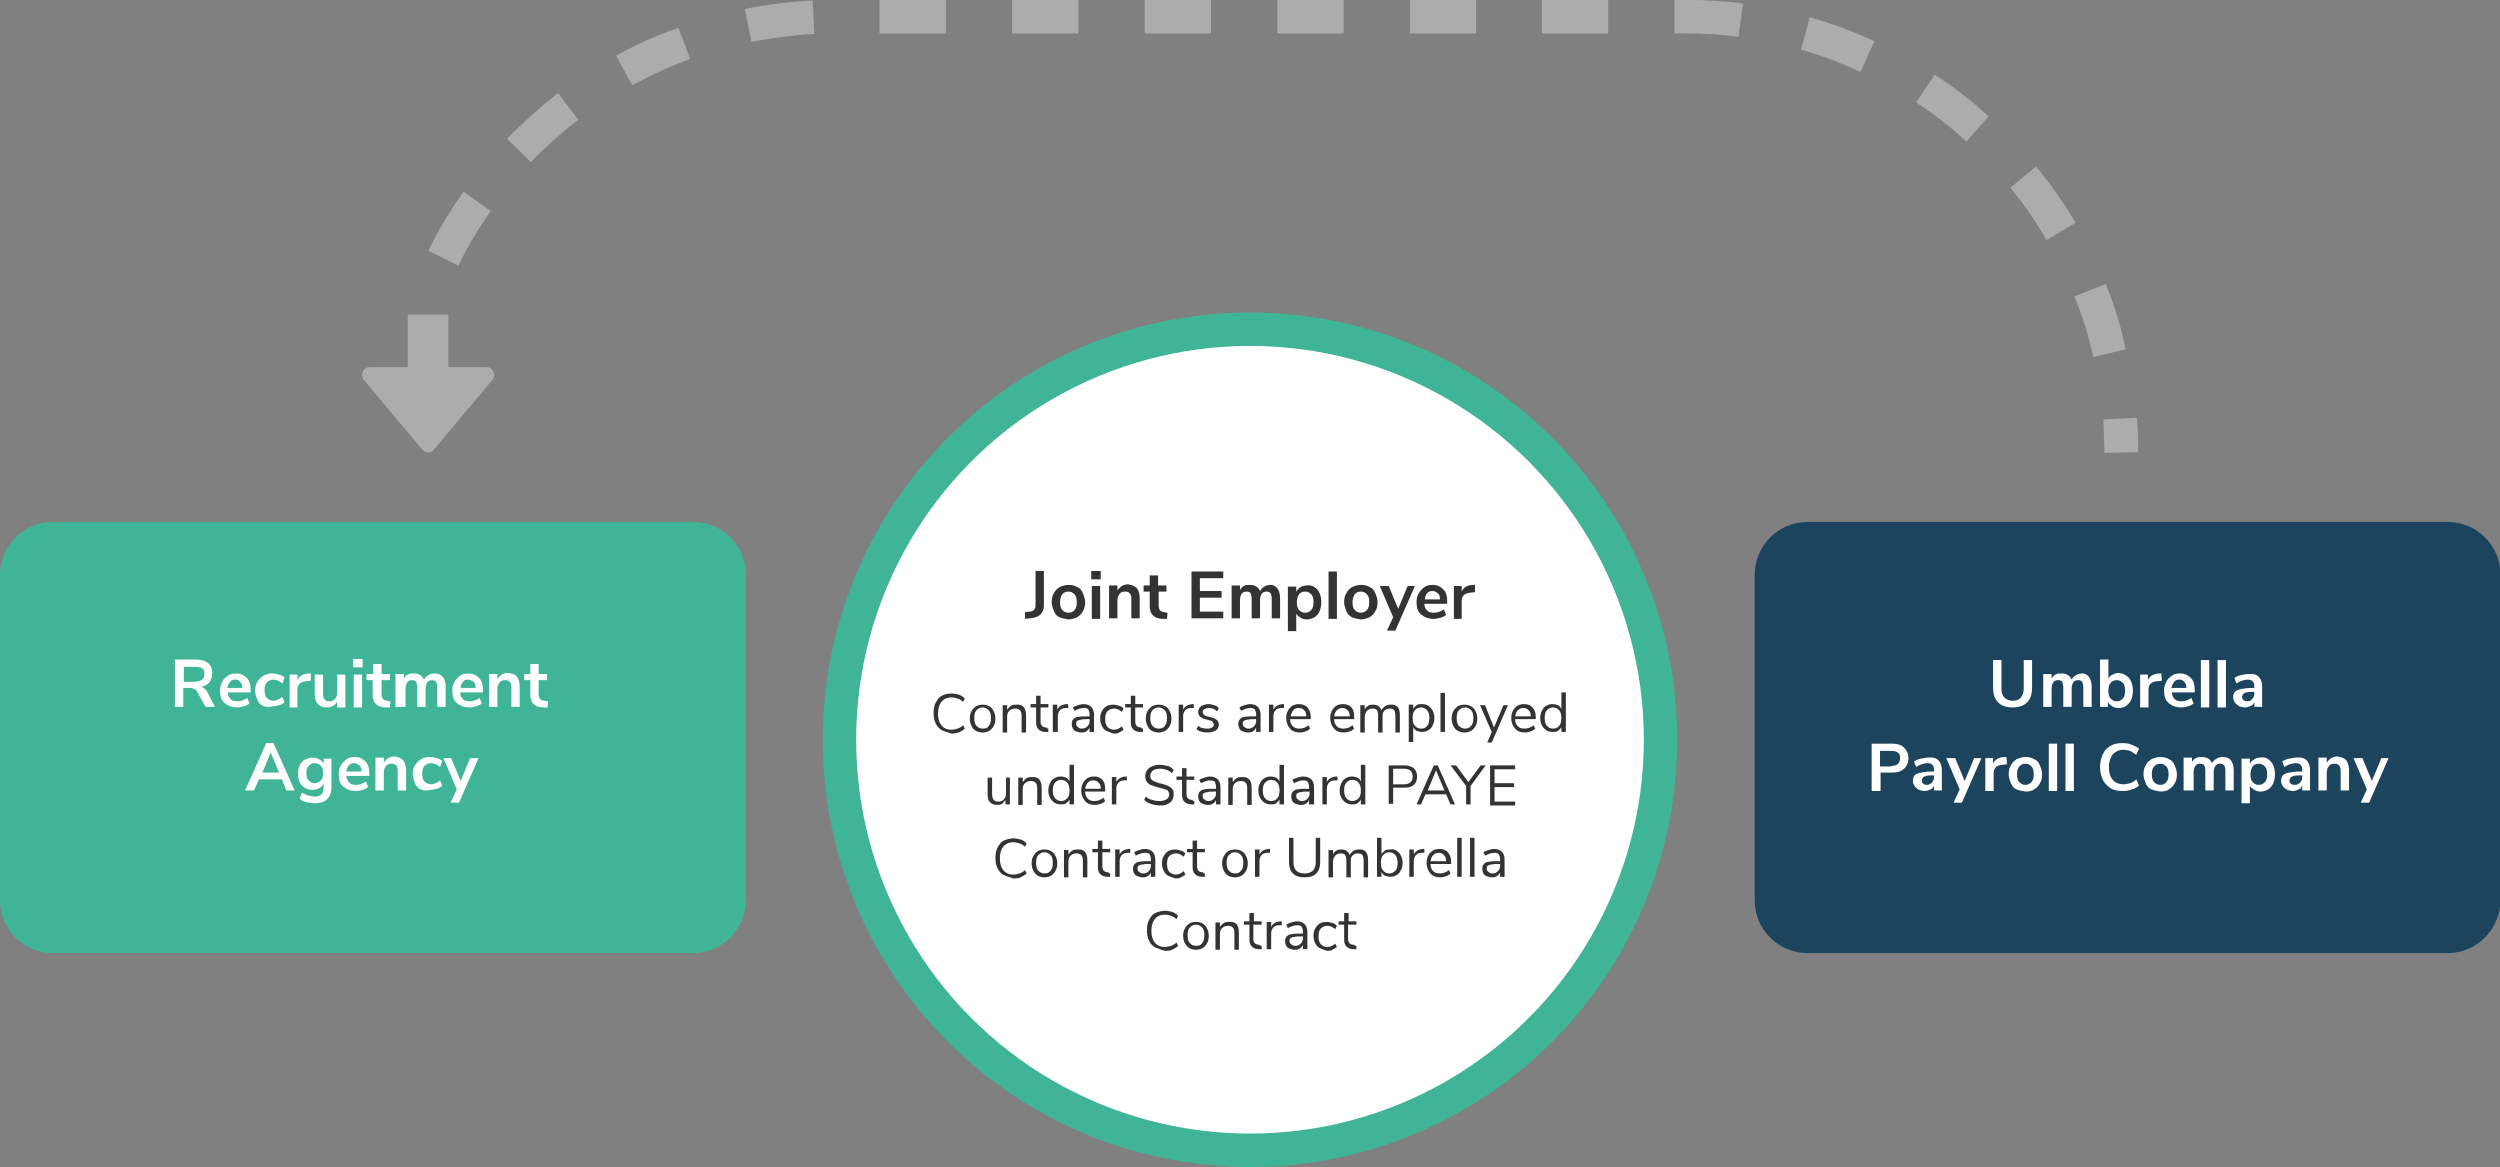 <?xml version="1.0" encoding="utf-8"?>
<!-- Generator: Adobe Illustrator 25.2.0, SVG Export Plug-In . SVG Version: 6.00 Build 0)  -->
<svg version="1.1" id="Layer_1" xmlns="http://www.w3.org/2000/svg" xmlns:xlink="http://www.w3.org/1999/xlink" x="0px" y="0px"
	 viewBox="0 0 448.8 209.5" style="enable-background:new 0 0 448.8 209.5;" xml:space="preserve">
<rect x="0" y="0" width="448.8" height="209.5" fill="#808080" stroke="none"/>
<style type="text/css">
	.st0{fill:#1C445C;}
	.st1{fill:#FFFFFF;}
	.st2{fill:#FFFFFF;stroke:#40B496;stroke-width:6;stroke-miterlimit:10;}
	.st3{fill:#333333;}
	.st4{fill:#40B496;}
	.st5{fill:#ACACAC;}
</style>
<path class="st0" d="M439.4,171.1H324.5c-5.2,0-9.5-4.2-9.5-9.5v-58.4c0-5.2,4.2-9.5,9.5-9.5h114.9c5.2,0,9.5,4.2,9.5,9.5v58.4
	C448.8,166.9,444.6,171.1,439.4,171.1z"/>
<g>
	<path class="st1" d="M358.7,126.1c-0.6-0.6-0.9-1.5-0.9-2.6v-5h1.5v5.1c0,0.7,0.2,1.3,0.5,1.6s0.8,0.6,1.5,0.6
		c0.7,0,1.2-0.2,1.5-0.6c0.3-0.4,0.5-0.9,0.5-1.6v-5.1h1.5v5c0,1.1-0.3,2-0.9,2.6c-0.6,0.6-1.5,0.9-2.6,0.9
		C360.2,127,359.3,126.7,358.7,126.1z"/>
	<path class="st1" d="M375,121.5c0.3,0.4,0.5,1,0.5,1.8v3.6H374v-3.5c0-0.4-0.1-0.8-0.2-1c-0.2-0.2-0.4-0.3-0.7-0.3
		c-0.4,0-0.7,0.1-0.9,0.4c-0.2,0.3-0.3,0.7-0.3,1.1v3.3h-1.5v-3.5c0-0.4-0.1-0.8-0.2-1c-0.1-0.2-0.4-0.3-0.7-0.3
		c-0.4,0-0.7,0.1-0.9,0.4c-0.2,0.3-0.3,0.7-0.3,1.1v3.3h-1.5v-5.9h1.5v0.8c0.2-0.3,0.4-0.6,0.7-0.7c0.3-0.2,0.7-0.2,1.1-0.2
		c0.9,0,1.5,0.4,1.8,1.1c0.2-0.3,0.4-0.6,0.8-0.8c0.3-0.2,0.7-0.3,1.2-0.3C374.2,120.9,374.7,121.1,375,121.5z"/>
	<path class="st1" d="M381.7,121.3c0.4,0.2,0.7,0.6,0.9,1.1s0.3,1,0.3,1.6s-0.1,1.1-0.3,1.6c-0.2,0.5-0.5,0.8-0.9,1.1
		c-0.4,0.3-0.8,0.4-1.4,0.4c-0.4,0-0.8-0.1-1.1-0.3c-0.3-0.2-0.6-0.4-0.8-0.8v0.9H377v-8.5h1.5v3.4c0.2-0.3,0.4-0.6,0.8-0.7
		c0.3-0.2,0.7-0.3,1.1-0.3C380.9,120.9,381.4,121,381.7,121.3z M381.1,125.4c0.3-0.3,0.4-0.8,0.4-1.4c0-0.6-0.1-1.1-0.4-1.4
		c-0.3-0.3-0.6-0.5-1.1-0.5c-0.5,0-0.9,0.2-1.1,0.5c-0.3,0.3-0.4,0.8-0.4,1.4s0.1,1.1,0.4,1.4c0.3,0.3,0.6,0.5,1.1,0.5
		C380.5,125.9,380.8,125.7,381.1,125.4z"/>
	<path class="st1" d="M388.1,122.2l-0.9,0.1c-1,0.1-1.5,0.6-1.5,1.5v3.2h-1.5v-5.9h1.4v1c0.3-0.7,0.9-1.1,1.9-1.2l0.5,0L388.1,122.2
		z"/>
	<path class="st1" d="M393.9,124.3h-4c0,0.5,0.2,0.9,0.5,1.2c0.3,0.3,0.7,0.4,1.2,0.4c0.6,0,1.2-0.2,1.8-0.6l0.4,1
		c-0.3,0.2-0.6,0.4-1,0.5c-0.4,0.1-0.8,0.2-1.2,0.2c-1,0-1.7-0.3-2.3-0.8c-0.6-0.5-0.8-1.3-0.8-2.2c0-0.6,0.1-1.1,0.4-1.6
		c0.2-0.5,0.6-0.8,1-1.1c0.4-0.3,0.9-0.4,1.5-0.4c0.8,0,1.4,0.3,1.9,0.8s0.7,1.2,0.7,2.1V124.3z M390.3,122.4
		c-0.2,0.3-0.4,0.6-0.5,1.1h2.7c0-0.5-0.1-0.9-0.4-1.1c-0.2-0.3-0.5-0.4-0.9-0.4S390.6,122.1,390.3,122.4z"/>
	<path class="st1" d="M395.1,118.5h1.5v8.5h-1.5V118.5z"/>
	<path class="st1" d="M398.1,118.5h1.5v8.5h-1.5V118.5z"/>
	<path class="st1" d="M405.5,121.5c0.4,0.4,0.6,1,0.6,1.8v3.6h-1.4V126c-0.1,0.3-0.3,0.6-0.6,0.7s-0.6,0.3-1,0.3
		c-0.4,0-0.7-0.1-1.1-0.2c-0.3-0.2-0.6-0.4-0.8-0.7c-0.2-0.3-0.3-0.6-0.3-0.9c0-0.4,0.1-0.8,0.3-1s0.6-0.4,1.1-0.5
		c0.5-0.1,1.2-0.2,2.1-0.2h0.3v-0.3c0-0.4-0.1-0.7-0.3-0.9s-0.5-0.3-0.9-0.3c-0.3,0-0.6,0.1-1,0.2s-0.7,0.3-1,0.5l-0.4-1
		c0.3-0.2,0.7-0.4,1.2-0.5c0.5-0.1,0.9-0.2,1.3-0.2C404.5,120.9,405.1,121.1,405.5,121.5z M404.3,125.5c0.3-0.3,0.4-0.6,0.4-1v-0.3
		h-0.2c-0.5,0-1,0-1.2,0.1s-0.5,0.1-0.6,0.3s-0.2,0.3-0.2,0.5c0,0.3,0.1,0.5,0.3,0.6c0.2,0.2,0.4,0.2,0.7,0.2
		C403.7,125.9,404.1,125.8,404.3,125.5z"/>
	<path class="st1" d="M336,133.5h3.7c0.9,0,1.6,0.2,2.1,0.7c0.5,0.5,0.8,1.1,0.8,1.9s-0.3,1.5-0.8,1.9c-0.5,0.5-1.2,0.7-2.1,0.7
		h-2.1v3.3H336V133.5z M339.5,137.5c1.1,0,1.6-0.5,1.6-1.4c0-0.5-0.1-0.8-0.4-1s-0.7-0.3-1.2-0.3h-2v2.8H339.5z"/>
	<path class="st1" d="M348,136.5c0.4,0.4,0.6,1,0.6,1.8v3.6h-1.4V141c-0.1,0.3-0.3,0.6-0.6,0.7s-0.6,0.3-1,0.3
		c-0.4,0-0.7-0.1-1.1-0.2c-0.3-0.2-0.6-0.4-0.8-0.7c-0.2-0.3-0.3-0.6-0.3-0.9c0-0.4,0.1-0.8,0.3-1s0.6-0.4,1.1-0.5
		c0.5-0.1,1.2-0.2,2.1-0.2h0.3v-0.3c0-0.4-0.1-0.7-0.3-0.9s-0.5-0.3-0.9-0.3c-0.3,0-0.6,0.1-1,0.2s-0.7,0.3-1,0.5l-0.4-1
		c0.3-0.2,0.7-0.4,1.2-0.5c0.5-0.1,0.9-0.2,1.3-0.2C347,135.9,347.6,136.1,348,136.5z M346.8,140.5c0.3-0.3,0.4-0.6,0.4-1v-0.3h-0.2
		c-0.5,0-1,0-1.2,0.1s-0.5,0.1-0.6,0.3s-0.2,0.3-0.2,0.5c0,0.3,0.1,0.5,0.3,0.6c0.2,0.2,0.4,0.2,0.7,0.2
		C346.2,140.9,346.5,140.8,346.8,140.5z"/>
	<path class="st1" d="M355.7,136.1l-3.5,8h-1.5l1.1-2.4l-2.4-5.6h1.6l1.7,4.1l1.7-4.1H355.7z"/>
	<path class="st1" d="M360.3,137.2l-0.9,0.1c-1,0.1-1.5,0.6-1.5,1.5v3.2h-1.5v-5.9h1.4v1c0.3-0.7,0.9-1.1,1.9-1.2l0.5,0L360.3,137.2
		z"/>
	<path class="st1" d="M362,141.7c-0.5-0.2-0.8-0.6-1-1.1c-0.2-0.5-0.4-1-0.4-1.6s0.1-1.2,0.4-1.6c0.2-0.5,0.6-0.8,1-1.1
		c0.5-0.2,1-0.4,1.6-0.4c0.6,0,1.1,0.1,1.6,0.4c0.5,0.2,0.8,0.6,1,1.1c0.2,0.5,0.4,1,0.4,1.6s-0.1,1.2-0.4,1.6
		c-0.2,0.5-0.6,0.8-1,1.1s-1,0.4-1.6,0.4C363,142,362.4,141.9,362,141.7z M364.7,140.4c0.3-0.3,0.4-0.8,0.4-1.4
		c0-0.6-0.1-1.1-0.4-1.4c-0.3-0.3-0.6-0.5-1.1-0.5c-0.5,0-0.8,0.2-1.1,0.5c-0.3,0.3-0.4,0.8-0.4,1.4c0,0.6,0.1,1.1,0.4,1.4
		s0.6,0.5,1.1,0.5C364,140.9,364.4,140.7,364.7,140.4z"/>
	<path class="st1" d="M367.8,133.5h1.5v8.5h-1.5V133.5z"/>
	<path class="st1" d="M370.8,133.5h1.5v8.5h-1.5V133.5z"/>
	<path class="st1" d="M378.9,141.5c-0.6-0.4-1.1-0.9-1.4-1.5c-0.3-0.7-0.5-1.4-0.5-2.3s0.2-1.6,0.5-2.3s0.8-1.2,1.4-1.5
		c0.6-0.4,1.3-0.5,2.2-0.5c0.6,0,1.1,0.1,1.6,0.3c0.5,0.2,0.9,0.4,1.3,0.7l-0.5,1.1c-0.4-0.3-0.8-0.5-1.1-0.7
		c-0.4-0.1-0.8-0.2-1.2-0.2c-0.8,0-1.4,0.3-1.9,0.8c-0.4,0.5-0.7,1.3-0.7,2.3c0,1,0.2,1.8,0.7,2.3c0.4,0.5,1.1,0.8,1.9,0.8
		c0.4,0,0.8-0.1,1.2-0.2c0.4-0.1,0.8-0.4,1.1-0.7l0.5,1.1c-0.3,0.3-0.8,0.6-1.3,0.7c-0.5,0.2-1,0.3-1.6,0.3
		C380.3,142,379.5,141.9,378.9,141.5z"/>
	<path class="st1" d="M386.2,141.7c-0.5-0.2-0.8-0.6-1-1.1c-0.2-0.5-0.4-1-0.4-1.6s0.1-1.2,0.4-1.6c0.2-0.5,0.6-0.8,1-1.1
		c0.5-0.2,1-0.4,1.6-0.4c0.6,0,1.1,0.1,1.6,0.4c0.5,0.2,0.8,0.6,1,1.1c0.2,0.5,0.4,1,0.4,1.6s-0.1,1.2-0.4,1.6
		c-0.2,0.5-0.6,0.8-1,1.1s-1,0.4-1.6,0.4C387.2,142,386.7,141.9,386.2,141.7z M388.9,140.4c0.3-0.3,0.4-0.8,0.4-1.4
		c0-0.6-0.1-1.1-0.4-1.4c-0.3-0.3-0.6-0.5-1.1-0.5c-0.5,0-0.8,0.2-1.1,0.5c-0.3,0.3-0.4,0.8-0.4,1.4c0,0.6,0.1,1.1,0.4,1.4
		s0.6,0.5,1.1,0.5C388.3,140.9,388.7,140.7,388.9,140.4z"/>
	<path class="st1" d="M400.5,136.5c0.3,0.4,0.5,1,0.5,1.8v3.6h-1.5v-3.5c0-0.4-0.1-0.8-0.2-1c-0.2-0.2-0.4-0.3-0.7-0.3
		c-0.4,0-0.7,0.1-0.9,0.4c-0.2,0.3-0.3,0.7-0.3,1.1v3.3h-1.5v-3.5c0-0.4-0.1-0.8-0.2-1c-0.1-0.2-0.4-0.3-0.7-0.3
		c-0.4,0-0.7,0.1-0.9,0.4c-0.2,0.3-0.3,0.7-0.3,1.1v3.3H392v-5.9h1.5v0.8c0.2-0.3,0.4-0.6,0.7-0.7c0.3-0.2,0.7-0.2,1.1-0.2
		c0.9,0,1.5,0.4,1.8,1.1c0.2-0.3,0.4-0.6,0.8-0.8c0.3-0.2,0.7-0.3,1.2-0.3C399.7,135.9,400.2,136.1,400.5,136.5z"/>
	<path class="st1" d="M407.2,136.3c0.4,0.3,0.7,0.6,0.9,1.1s0.3,1,0.3,1.6c0,0.6-0.1,1.1-0.3,1.6s-0.5,0.8-0.9,1.1
		c-0.4,0.2-0.8,0.4-1.4,0.4c-0.4,0-0.8-0.1-1.1-0.3c-0.3-0.2-0.6-0.4-0.8-0.7v3.1h-1.5v-8h1.5v0.9c0.2-0.3,0.4-0.6,0.8-0.8
		c0.3-0.2,0.7-0.3,1.1-0.3C406.4,135.9,406.8,136,407.2,136.3z M406.6,140.4c0.3-0.3,0.4-0.8,0.4-1.4c0-0.6-0.1-1.1-0.4-1.4
		c-0.3-0.3-0.6-0.5-1.1-0.5c-0.5,0-0.9,0.2-1.1,0.5s-0.4,0.8-0.4,1.4c0,0.6,0.1,1.1,0.4,1.4c0.3,0.3,0.6,0.5,1.1,0.5
		C406,140.9,406.3,140.7,406.6,140.4z"/>
	<path class="st1" d="M414.1,136.5c0.4,0.4,0.6,1,0.6,1.8v3.6h-1.4V141c-0.1,0.3-0.3,0.6-0.6,0.7s-0.6,0.3-1,0.3
		c-0.4,0-0.7-0.1-1.1-0.2c-0.3-0.2-0.6-0.4-0.8-0.7c-0.2-0.3-0.3-0.6-0.3-0.9c0-0.4,0.1-0.8,0.3-1s0.6-0.4,1.1-0.5
		c0.5-0.1,1.2-0.2,2.1-0.2h0.3v-0.3c0-0.4-0.1-0.7-0.3-0.9s-0.5-0.3-0.9-0.3c-0.3,0-0.6,0.1-1,0.2s-0.7,0.3-1,0.5l-0.4-1
		c0.3-0.2,0.7-0.4,1.2-0.5c0.5-0.1,0.9-0.2,1.3-0.2C413.1,135.9,413.7,136.1,414.1,136.5z M412.9,140.5c0.3-0.3,0.4-0.6,0.4-1v-0.3
		H413c-0.5,0-1,0-1.2,0.1s-0.5,0.1-0.6,0.3s-0.2,0.3-0.2,0.5c0,0.3,0.1,0.5,0.3,0.6c0.2,0.2,0.4,0.2,0.7,0.2
		C412.3,140.9,412.6,140.8,412.9,140.5z"/>
	<path class="st1" d="M421.2,136.5c0.3,0.4,0.5,1,0.5,1.8v3.6h-1.5v-3.5c0-0.5-0.1-0.8-0.3-1c-0.2-0.2-0.4-0.3-0.8-0.3
		c-0.4,0-0.8,0.1-1,0.4s-0.4,0.6-0.4,1.1v3.3h-1.5v-5.9h1.5v0.9c0.2-0.3,0.5-0.6,0.8-0.8c0.3-0.2,0.7-0.3,1.1-0.3
		C420.3,135.9,420.9,136.1,421.2,136.5z"/>
	<path class="st1" d="M428.8,136.1l-3.5,8h-1.5l1.1-2.4l-2.4-5.6h1.6l1.7,4.1l1.7-4.1H428.8z"/>
</g>
<circle class="st2" cx="224.4" cy="132.8" r="73.7"/>
<g>
	<g>
		<path class="st3" d="M184,109.9l0.8-0.1c0.7,0,1.1-0.4,1.1-1.2v-6.1h1.5v6.1c0,0.8-0.2,1.3-0.6,1.7c-0.4,0.4-1,0.6-1.8,0.7l-1,0.1
			L184,109.9z"/>
		<path class="st3" d="M190.2,110.8c-0.5-0.2-0.8-0.6-1-1.1c-0.2-0.5-0.4-1-0.4-1.6s0.1-1.2,0.4-1.6c0.2-0.5,0.6-0.8,1-1.1
			c0.5-0.2,1-0.4,1.6-0.4c0.6,0,1.1,0.1,1.6,0.4c0.5,0.2,0.8,0.6,1,1.1c0.2,0.5,0.4,1,0.4,1.6s-0.1,1.2-0.4,1.6
			c-0.2,0.5-0.6,0.8-1,1.1c-0.5,0.2-1,0.4-1.6,0.4C191.2,111.1,190.7,111,190.2,110.8z M192.9,109.5c0.3-0.3,0.4-0.8,0.4-1.4
			c0-0.6-0.1-1.1-0.4-1.4s-0.6-0.5-1.1-0.5c-0.5,0-0.9,0.2-1.1,0.5s-0.4,0.8-0.4,1.4c0,0.6,0.1,1.1,0.4,1.4s0.6,0.5,1.1,0.5
			C192.3,110,192.7,109.8,192.9,109.5z"/>
		<path class="st3" d="M197.6,102.5v1.5h-1.7v-1.5H197.6z M196,105.2h1.5v5.9H196V105.2z"/>
		<path class="st3" d="M204.1,105.6c0.3,0.4,0.5,1,0.5,1.8v3.6h-1.5v-3.5c0-0.5-0.1-0.8-0.3-1c-0.2-0.2-0.4-0.3-0.8-0.3
			c-0.4,0-0.8,0.1-1,0.4s-0.4,0.6-0.4,1.1v3.3h-1.5v-5.9h1.5v0.9c0.2-0.3,0.5-0.6,0.8-0.8c0.3-0.2,0.7-0.3,1.1-0.3
			C203.2,105,203.7,105.2,204.1,105.6z"/>
		<path class="st3" d="M209.6,110l-0.1,1.1c-0.2,0-0.5,0-0.7,0c-0.8,0-1.4-0.2-1.8-0.6c-0.4-0.4-0.6-0.9-0.6-1.7v-2.6h-1.1v-1.1h1.1
			v-1.8h1.5v1.8h1.5v1.1H208v2.5c0,0.8,0.4,1.2,1.1,1.2C209.3,110,209.5,110,209.6,110z"/>
		<path class="st3" d="M213.9,102.6h5.7v1.2h-4.2v2.3h3.9v1.2h-3.9v2.5h4.2v1.2h-5.7V102.6z"/>
		<path class="st3" d="M229.3,105.6c0.3,0.4,0.5,1,0.5,1.8v3.6h-1.5v-3.5c0-0.4-0.1-0.8-0.2-1c-0.2-0.2-0.4-0.3-0.7-0.3
			c-0.4,0-0.7,0.1-0.9,0.4c-0.2,0.3-0.3,0.7-0.3,1.1v3.3h-1.5v-3.5c0-0.4-0.1-0.8-0.2-1c-0.1-0.2-0.4-0.3-0.7-0.3
			c-0.4,0-0.7,0.1-0.9,0.4s-0.3,0.7-0.3,1.1v3.3h-1.5v-5.9h1.5v0.8c0.2-0.3,0.4-0.6,0.7-0.7c0.3-0.2,0.7-0.2,1.1-0.2
			c0.9,0,1.5,0.4,1.8,1.1c0.2-0.3,0.4-0.6,0.8-0.8c0.3-0.2,0.7-0.3,1.2-0.3C228.5,105,229,105.2,229.3,105.6z"/>
		<path class="st3" d="M236,105.4c0.4,0.3,0.7,0.6,0.9,1.1s0.3,1,0.3,1.6c0,0.6-0.1,1.1-0.3,1.6s-0.5,0.8-0.9,1.1
			c-0.4,0.2-0.8,0.4-1.4,0.4c-0.4,0-0.8-0.1-1.1-0.3c-0.3-0.2-0.6-0.4-0.8-0.7v3.1h-1.5v-8h1.5v0.9c0.2-0.3,0.4-0.6,0.8-0.8
			c0.3-0.2,0.7-0.3,1.1-0.3C235.2,105,235.6,105.2,236,105.4z M235.4,109.5c0.3-0.3,0.4-0.8,0.4-1.4c0-0.6-0.1-1.1-0.4-1.4
			c-0.3-0.3-0.6-0.5-1.1-0.5c-0.5,0-0.9,0.2-1.1,0.5s-0.4,0.8-0.4,1.4c0,0.6,0.1,1.1,0.4,1.4c0.3,0.3,0.6,0.5,1.1,0.5
			C234.8,110,235.1,109.8,235.4,109.5z"/>
		<path class="st3" d="M238.5,102.6h1.5v8.5h-1.5V102.6z"/>
		<path class="st3" d="M242.7,110.8c-0.5-0.2-0.8-0.6-1-1.1c-0.2-0.5-0.4-1-0.4-1.6s0.1-1.2,0.4-1.6c0.2-0.5,0.6-0.8,1-1.1
			c0.5-0.2,1-0.4,1.6-0.4c0.6,0,1.1,0.1,1.6,0.4c0.5,0.2,0.8,0.6,1,1.1c0.2,0.5,0.4,1,0.4,1.6s-0.1,1.2-0.4,1.6
			c-0.2,0.5-0.6,0.8-1,1.1c-0.5,0.2-1,0.4-1.6,0.4C243.7,111.1,243.1,111,242.7,110.8z M245.4,109.5c0.3-0.3,0.4-0.8,0.4-1.4
			c0-0.6-0.1-1.1-0.4-1.4s-0.6-0.5-1.1-0.5c-0.5,0-0.9,0.2-1.1,0.5s-0.4,0.8-0.4,1.4c0,0.6,0.1,1.1,0.4,1.4s0.6,0.5,1.1,0.5
			C244.7,110,245.1,109.8,245.4,109.5z"/>
		<path class="st3" d="M254,105.2l-3.5,8h-1.5l1.1-2.4l-2.4-5.6h1.6l1.7,4.1l1.7-4.1H254z"/>
		<path class="st3" d="M259.7,108.4h-4c0,0.5,0.2,0.9,0.5,1.2c0.3,0.3,0.7,0.4,1.2,0.4c0.6,0,1.2-0.2,1.8-0.6l0.4,1
			c-0.3,0.2-0.6,0.4-1,0.5c-0.4,0.1-0.8,0.2-1.2,0.2c-1,0-1.7-0.3-2.3-0.8c-0.6-0.5-0.8-1.3-0.8-2.2c0-0.6,0.1-1.1,0.4-1.6
			s0.6-0.8,1-1.1c0.4-0.3,0.9-0.4,1.5-0.4c0.8,0,1.4,0.3,1.9,0.8c0.5,0.5,0.7,1.2,0.7,2.1V108.4z M256.2,106.5
			c-0.2,0.3-0.4,0.6-0.4,1.1h2.7c0-0.5-0.1-0.9-0.4-1.1s-0.5-0.4-0.9-0.4C256.8,106.1,256.4,106.2,256.2,106.5z"/>
		<path class="st3" d="M264.8,106.3l-0.9,0.1c-1,0.1-1.5,0.6-1.5,1.5v3.2H261v-5.9h1.4v1c0.3-0.7,0.9-1.1,1.9-1.2l0.5,0L264.8,106.3
			z"/>
	</g>
	<g>
		<path class="st3" d="M169.1,131.1c-0.5-0.3-0.9-0.7-1.1-1.2c-0.3-0.5-0.4-1.2-0.4-1.9c0-0.7,0.1-1.4,0.4-1.9
			c0.3-0.5,0.6-1,1.1-1.2c0.5-0.3,1.1-0.4,1.7-0.4c0.5,0,0.9,0.1,1.3,0.2c0.4,0.1,0.8,0.4,1.1,0.7l-0.3,0.6c-0.3-0.3-0.7-0.5-1-0.6
			c-0.3-0.1-0.7-0.2-1.1-0.2c-0.8,0-1.4,0.3-1.8,0.8c-0.4,0.5-0.6,1.2-0.6,2.1c0,0.9,0.2,1.6,0.6,2.1c0.4,0.5,1,0.8,1.8,0.8
			c0.4,0,0.8-0.1,1.1-0.2c0.3-0.1,0.7-0.3,1-0.6l0.3,0.6c-0.3,0.3-0.7,0.5-1.1,0.7c-0.4,0.1-0.9,0.2-1.3,0.2
			C170.2,131.5,169.6,131.3,169.1,131.1z"/>
		<path class="st3" d="M175.2,131.2c-0.4-0.2-0.6-0.5-0.8-0.9c-0.2-0.4-0.3-0.8-0.3-1.3s0.1-1,0.3-1.3c0.2-0.4,0.5-0.7,0.8-0.9
			c0.3-0.2,0.8-0.3,1.2-0.3s0.9,0.1,1.2,0.3c0.4,0.2,0.6,0.5,0.8,0.9c0.2,0.4,0.3,0.8,0.3,1.3s-0.1,1-0.3,1.3
			c-0.2,0.4-0.5,0.7-0.8,0.9c-0.4,0.2-0.8,0.3-1.2,0.3S175.6,131.4,175.2,131.2z M177.5,130.3c0.3-0.3,0.4-0.8,0.4-1.4
			c0-0.6-0.1-1.1-0.4-1.4s-0.6-0.5-1.1-0.5c-0.5,0-0.8,0.2-1.1,0.5c-0.3,0.3-0.4,0.8-0.4,1.4c0,0.6,0.1,1.1,0.4,1.4
			c0.3,0.3,0.6,0.5,1.1,0.5C176.9,130.8,177.3,130.7,177.5,130.3z"/>
		<path class="st3" d="M184.2,128.4v3.1h-0.8v-3c0-0.5-0.1-0.8-0.3-1s-0.5-0.3-0.8-0.3c-0.4,0-0.8,0.1-1.1,0.4s-0.4,0.6-0.4,1.1v2.8
			H180v-4.9h0.8v0.8c0.2-0.3,0.4-0.5,0.7-0.7c0.3-0.2,0.6-0.2,1-0.2C183.6,126.4,184.2,127.1,184.2,128.4z"/>
		<path class="st3" d="M188.2,130.8l0,0.6c-0.2,0-0.3,0-0.5,0c-0.6,0-1-0.2-1.3-0.5c-0.3-0.3-0.4-0.7-0.4-1.3v-2.6h-1v-0.6h1v-1.5
			h0.8v1.5h1.4v0.6h-1.4v2.5c0,0.8,0.4,1.1,1.1,1.1C187.9,130.8,188.1,130.8,188.2,130.8z"/>
		<path class="st3" d="M191.8,127.1l-0.5,0c-0.5,0-0.9,0.2-1.1,0.5s-0.3,0.6-0.3,1v2.8H189v-4.9h0.8v0.9c0.3-0.6,0.8-0.9,1.6-1
			l0.3,0L191.8,127.1z"/>
		<path class="st3" d="M195.9,126.9c0.3,0.3,0.5,0.8,0.5,1.4v3.1h-0.8v-0.8c-0.1,0.3-0.3,0.5-0.6,0.7s-0.6,0.2-0.9,0.2
			c-0.3,0-0.6-0.1-0.9-0.2c-0.3-0.1-0.5-0.3-0.6-0.5s-0.2-0.5-0.2-0.8c0-0.4,0.1-0.7,0.3-0.9c0.2-0.2,0.5-0.4,0.9-0.4
			c0.4-0.1,1-0.1,1.8-0.1h0.2v-0.3c0-0.4-0.1-0.7-0.2-0.9s-0.4-0.3-0.8-0.3c-0.6,0-1.1,0.2-1.7,0.5l-0.3-0.6
			c0.3-0.2,0.6-0.3,0.9-0.4c0.4-0.1,0.7-0.2,1-0.2C195.1,126.4,195.6,126.6,195.9,126.9z M195.2,130.4c0.3-0.3,0.4-0.6,0.4-1v-0.3
			h-0.2c-0.6,0-1,0-1.3,0.1c-0.3,0-0.5,0.1-0.7,0.2s-0.2,0.3-0.2,0.5c0,0.3,0.1,0.5,0.3,0.6c0.2,0.2,0.4,0.3,0.7,0.3
			C194.6,130.8,194.9,130.7,195.2,130.4z"/>
		<path class="st3" d="M198.6,131.2c-0.4-0.2-0.6-0.5-0.8-0.9c-0.2-0.4-0.3-0.8-0.3-1.3s0.1-1,0.3-1.3c0.2-0.4,0.5-0.7,0.8-0.9
			s0.8-0.3,1.3-0.3c0.3,0,0.6,0.1,1,0.2s0.6,0.3,0.8,0.5l-0.3,0.6c-0.5-0.4-0.9-0.6-1.4-0.6c-0.5,0-0.9,0.2-1.2,0.5
			c-0.3,0.3-0.4,0.8-0.4,1.4c0,0.6,0.1,1,0.4,1.4c0.3,0.3,0.7,0.5,1.2,0.5c0.5,0,0.9-0.2,1.4-0.6l0.3,0.6c-0.2,0.2-0.5,0.3-0.8,0.5
			s-0.6,0.2-1,0.2C199.4,131.5,199,131.4,198.6,131.2z"/>
		<path class="st3" d="M205.2,130.8l0,0.6c-0.2,0-0.3,0-0.5,0c-0.6,0-1-0.2-1.3-0.5s-0.4-0.7-0.4-1.3v-2.6h-1v-0.6h1v-1.5h0.8v1.5
			h1.4v0.6h-1.4v2.5c0,0.8,0.4,1.1,1.1,1.1C204.9,130.8,205.1,130.8,205.2,130.8z"/>
		<path class="st3" d="M206.8,131.2c-0.4-0.2-0.6-0.5-0.8-0.9c-0.2-0.4-0.3-0.8-0.3-1.3s0.1-1,0.3-1.3c0.2-0.4,0.5-0.7,0.8-0.9
			c0.3-0.2,0.8-0.3,1.2-0.3s0.9,0.1,1.2,0.3c0.4,0.2,0.6,0.5,0.8,0.9c0.2,0.4,0.3,0.8,0.3,1.3s-0.1,1-0.3,1.3
			c-0.2,0.4-0.5,0.7-0.8,0.9c-0.4,0.2-0.8,0.3-1.2,0.3S207.2,131.4,206.8,131.2z M209.1,130.3c0.3-0.3,0.4-0.8,0.4-1.4
			c0-0.6-0.1-1.1-0.4-1.4s-0.6-0.5-1.1-0.5c-0.5,0-0.8,0.2-1.1,0.5c-0.3,0.3-0.4,0.8-0.4,1.4c0,0.6,0.1,1.1,0.4,1.4
			c0.3,0.3,0.6,0.5,1.1,0.5C208.5,130.8,208.9,130.7,209.1,130.3z"/>
		<path class="st3" d="M214.3,127.1l-0.5,0c-0.5,0-0.9,0.2-1.1,0.5c-0.2,0.3-0.3,0.6-0.3,1v2.8h-0.8v-4.9h0.8v0.9
			c0.3-0.6,0.8-0.9,1.6-1l0.3,0L214.3,127.1z"/>
		<path class="st3" d="M214.8,130.9l0.3-0.6c0.3,0.2,0.5,0.4,0.8,0.4c0.3,0.1,0.6,0.1,0.9,0.1c0.4,0,0.6-0.1,0.8-0.2
			c0.2-0.1,0.3-0.3,0.3-0.5c0-0.2-0.1-0.3-0.2-0.5s-0.3-0.2-0.6-0.3l-0.8-0.2c-0.4-0.1-0.7-0.3-0.9-0.5c-0.2-0.2-0.3-0.5-0.3-0.8
			c0-0.4,0.2-0.8,0.5-1s0.8-0.4,1.4-0.4c0.3,0,0.7,0.1,1,0.2c0.3,0.1,0.6,0.3,0.8,0.5l-0.3,0.6c-0.4-0.4-0.9-0.6-1.5-0.6
			c-0.3,0-0.6,0.1-0.8,0.2c-0.2,0.1-0.3,0.3-0.3,0.5c0,0.2,0.1,0.3,0.2,0.5c0.1,0.1,0.3,0.2,0.6,0.3l0.8,0.2c0.5,0.1,0.8,0.3,1,0.5
			c0.2,0.2,0.3,0.5,0.3,0.8c0,0.4-0.2,0.8-0.5,1s-0.8,0.4-1.4,0.4C215.9,131.5,215.2,131.3,214.8,130.9z"/>
		<path class="st3" d="M225.8,126.9c0.3,0.3,0.5,0.8,0.5,1.4v3.1h-0.8v-0.8c-0.1,0.3-0.3,0.5-0.6,0.7c-0.3,0.2-0.6,0.2-0.9,0.2
			c-0.3,0-0.6-0.1-0.9-0.2s-0.5-0.3-0.6-0.5s-0.2-0.5-0.2-0.8c0-0.4,0.1-0.7,0.3-0.9c0.2-0.2,0.5-0.4,0.9-0.4c0.4-0.1,1-0.1,1.8-0.1
			h0.2v-0.3c0-0.4-0.1-0.7-0.2-0.9c-0.2-0.2-0.4-0.3-0.8-0.3c-0.6,0-1.1,0.2-1.7,0.5l-0.3-0.6c0.3-0.2,0.6-0.3,0.9-0.4
			c0.4-0.1,0.7-0.2,1-0.2C225,126.4,225.5,126.6,225.8,126.9z M225.1,130.4c0.3-0.3,0.4-0.6,0.4-1v-0.3h-0.2c-0.6,0-1,0-1.3,0.1
			c-0.3,0-0.5,0.1-0.7,0.2s-0.2,0.3-0.2,0.5c0,0.3,0.1,0.5,0.3,0.6c0.2,0.2,0.4,0.3,0.7,0.3C224.5,130.8,224.8,130.7,225.1,130.4z"
			/>
		<path class="st3" d="M230.5,127.1l-0.5,0c-0.5,0-0.9,0.2-1.1,0.5s-0.3,0.6-0.3,1v2.8h-0.8v-4.9h0.8v0.9c0.3-0.6,0.8-0.9,1.6-1
			l0.3,0L230.5,127.1z"/>
		<path class="st3" d="M235.2,129.1h-3.6c0,0.6,0.2,1,0.5,1.3c0.3,0.3,0.7,0.4,1.2,0.4c0.6,0,1.1-0.2,1.6-0.6l0.3,0.6
			c-0.2,0.2-0.5,0.4-0.8,0.5s-0.7,0.2-1,0.2c-0.8,0-1.4-0.2-1.8-0.7c-0.4-0.4-0.7-1.1-0.7-1.9c0-0.5,0.1-0.9,0.3-1.3
			s0.5-0.7,0.8-0.9c0.4-0.2,0.7-0.3,1.2-0.3c0.6,0,1.2,0.2,1.5,0.6c0.4,0.4,0.6,1,0.6,1.7V129.1z M232.2,127.5
			c-0.3,0.3-0.4,0.6-0.5,1.1h2.8c0-0.5-0.1-0.9-0.4-1.1c-0.2-0.3-0.6-0.4-1-0.4C232.8,127.1,232.4,127.2,232.2,127.5z"/>
		<path class="st3" d="M243.1,129.1h-3.6c0,0.6,0.2,1,0.5,1.3c0.3,0.3,0.7,0.4,1.2,0.4c0.6,0,1.1-0.2,1.6-0.6l0.3,0.6
			c-0.2,0.2-0.5,0.4-0.8,0.5c-0.3,0.1-0.7,0.2-1,0.2c-0.8,0-1.4-0.2-1.8-0.7c-0.4-0.4-0.7-1.1-0.7-1.9c0-0.5,0.1-0.9,0.3-1.3
			s0.5-0.7,0.8-0.9c0.3-0.2,0.7-0.3,1.2-0.3c0.6,0,1.2,0.2,1.5,0.6c0.4,0.4,0.5,1,0.5,1.7V129.1z M240,127.5
			c-0.3,0.3-0.4,0.6-0.5,1.1h2.8c0-0.5-0.1-0.9-0.4-1.1c-0.2-0.3-0.6-0.4-1-0.4C240.6,127.1,240.3,127.2,240,127.5z"/>
		<path class="st3" d="M251.3,128.4v3.1h-0.8v-3c0-0.4-0.1-0.8-0.2-1c-0.2-0.2-0.4-0.3-0.8-0.3c-0.4,0-0.7,0.1-1,0.4
			s-0.3,0.6-0.3,1.1v2.8h-0.8v-3c0-0.5-0.1-0.8-0.2-1c-0.2-0.2-0.4-0.3-0.8-0.3c-0.4,0-0.7,0.1-1,0.4c-0.2,0.3-0.4,0.6-0.4,1.1v2.8
			h-0.8v-4.9h0.8v0.8c0.1-0.3,0.3-0.5,0.6-0.7c0.3-0.2,0.6-0.2,0.9-0.2c0.8,0,1.2,0.3,1.5,1c0.1-0.3,0.4-0.5,0.6-0.7
			c0.3-0.2,0.6-0.3,1-0.3C250.8,126.4,251.3,127.1,251.3,128.4z"/>
		<path class="st3" d="M256.4,126.7c0.3,0.2,0.6,0.5,0.8,0.9c0.2,0.4,0.3,0.8,0.3,1.3s-0.1,0.9-0.3,1.3c-0.2,0.4-0.4,0.7-0.8,0.9
			c-0.3,0.2-0.7,0.3-1.1,0.3c-0.4,0-0.7-0.1-1-0.2c-0.3-0.2-0.5-0.4-0.6-0.7v2.7h-0.8v-6.7h0.8v0.8c0.1-0.3,0.4-0.5,0.6-0.7
			c0.3-0.2,0.6-0.2,1-0.2C255.7,126.4,256.1,126.5,256.4,126.7z M256.2,130.3c0.3-0.3,0.4-0.8,0.4-1.4s-0.1-1-0.4-1.4
			c-0.3-0.3-0.6-0.5-1.1-0.5s-0.8,0.2-1.1,0.5c-0.3,0.3-0.4,0.8-0.4,1.4s0.1,1.1,0.4,1.4s0.6,0.5,1.1,0.5S255.9,130.7,256.2,130.3z"
			/>
		<path class="st3" d="M258.6,124.4h0.8v7h-0.8V124.4z"/>
		<path class="st3" d="M261.7,131.2c-0.4-0.2-0.6-0.5-0.8-0.9c-0.2-0.4-0.3-0.8-0.3-1.3s0.1-1,0.3-1.3c0.2-0.4,0.5-0.7,0.8-0.9
			c0.3-0.2,0.8-0.3,1.2-0.3s0.9,0.1,1.2,0.3c0.4,0.2,0.6,0.5,0.8,0.9c0.2,0.4,0.3,0.8,0.3,1.3s-0.1,1-0.3,1.3
			c-0.2,0.4-0.5,0.7-0.8,0.9c-0.4,0.2-0.8,0.3-1.2,0.3S262.1,131.4,261.7,131.2z M264.1,130.3c0.3-0.3,0.4-0.8,0.4-1.4
			c0-0.6-0.1-1.1-0.4-1.4s-0.6-0.5-1.1-0.5c-0.5,0-0.8,0.2-1.1,0.5c-0.3,0.3-0.4,0.8-0.4,1.4c0,0.6,0.1,1.1,0.4,1.4
			c0.3,0.3,0.6,0.5,1.1,0.5C263.4,130.8,263.8,130.7,264.1,130.3z"/>
		<path class="st3" d="M270.7,126.6l-2.9,6.7H267l0.8-1.9l-2.1-4.8h0.9l1.6,4l1.7-4H270.7z"/>
		<path class="st3" d="M275.6,129.1H272c0,0.6,0.2,1,0.5,1.3c0.3,0.3,0.7,0.4,1.2,0.4c0.6,0,1.1-0.2,1.6-0.6l0.3,0.6
			c-0.2,0.2-0.5,0.4-0.8,0.5s-0.7,0.2-1,0.2c-0.8,0-1.4-0.2-1.8-0.7c-0.4-0.4-0.7-1.1-0.7-1.9c0-0.5,0.1-0.9,0.3-1.3
			s0.5-0.7,0.8-0.9c0.4-0.2,0.7-0.3,1.2-0.3c0.6,0,1.2,0.2,1.5,0.6c0.4,0.4,0.6,1,0.6,1.7V129.1z M272.5,127.5
			c-0.3,0.3-0.4,0.6-0.5,1.1h2.8c0-0.5-0.1-0.9-0.4-1.1c-0.2-0.3-0.6-0.4-1-0.4C273.1,127.1,272.8,127.2,272.5,127.5z"/>
		<path class="st3" d="M281.1,124.4v7h-0.8v-0.9c-0.1,0.3-0.4,0.5-0.6,0.7c-0.3,0.2-0.6,0.2-1,0.2c-0.4,0-0.8-0.1-1.1-0.3
			c-0.3-0.2-0.6-0.5-0.8-0.9c-0.2-0.4-0.3-0.8-0.3-1.3c0-0.5,0.1-0.9,0.3-1.3c0.2-0.4,0.4-0.7,0.8-0.9c0.3-0.2,0.7-0.3,1.1-0.3
			c0.4,0,0.7,0.1,1,0.2c0.3,0.2,0.5,0.4,0.6,0.7v-3H281.1z M279.9,130.3c0.3-0.3,0.4-0.8,0.4-1.4s-0.1-1-0.4-1.4
			c-0.3-0.3-0.6-0.5-1.1-0.5s-0.8,0.2-1.1,0.5c-0.3,0.3-0.4,0.8-0.4,1.4c0,0.6,0.1,1.1,0.4,1.4c0.3,0.3,0.6,0.5,1.1,0.5
			S279.7,130.6,279.9,130.3z"/>
		<path class="st3" d="M181.3,139.5v4.9h-0.8v-0.8c-0.2,0.3-0.4,0.5-0.6,0.7c-0.3,0.2-0.6,0.2-0.9,0.2c-0.6,0-1-0.2-1.3-0.5
			c-0.3-0.3-0.4-0.8-0.4-1.4v-3h0.8v3c0,0.4,0.1,0.8,0.3,1c0.2,0.2,0.4,0.3,0.8,0.3c0.4,0,0.8-0.1,1-0.4c0.3-0.3,0.4-0.6,0.4-1.1
			v-2.8H181.3z"/>
		<path class="st3" d="M187,141.4v3.1h-0.8v-3c0-0.5-0.1-0.8-0.3-1s-0.5-0.3-0.8-0.3c-0.4,0-0.8,0.1-1.1,0.4s-0.4,0.6-0.4,1.1v2.8
			h-0.8v-4.9h0.8v0.8c0.2-0.3,0.4-0.5,0.7-0.7c0.3-0.2,0.6-0.2,1-0.2C186.4,139.4,187,140.1,187,141.4z"/>
		<path class="st3" d="M192.8,137.4v7H192v-0.9c-0.1,0.3-0.4,0.5-0.6,0.7c-0.3,0.2-0.6,0.2-1,0.2c-0.4,0-0.8-0.1-1.1-0.3
			c-0.3-0.2-0.6-0.5-0.8-0.9c-0.2-0.4-0.3-0.8-0.3-1.3c0-0.5,0.1-0.9,0.3-1.3c0.2-0.4,0.4-0.7,0.8-0.9c0.3-0.2,0.7-0.3,1.1-0.3
			c0.4,0,0.7,0.1,1,0.2c0.3,0.2,0.5,0.4,0.6,0.7v-3H192.8z M191.6,143.3c0.3-0.3,0.4-0.8,0.4-1.4s-0.1-1-0.4-1.4
			c-0.3-0.3-0.6-0.5-1.1-0.5c-0.5,0-0.8,0.2-1.1,0.5c-0.3,0.3-0.4,0.8-0.4,1.4c0,0.6,0.1,1.1,0.4,1.4c0.3,0.3,0.6,0.5,1.1,0.5
			C191,143.8,191.3,143.6,191.6,143.3z"/>
		<path class="st3" d="M198.4,142.1h-3.6c0,0.6,0.2,1,0.5,1.3c0.3,0.3,0.7,0.4,1.2,0.4c0.6,0,1.1-0.2,1.6-0.6l0.3,0.6
			c-0.2,0.2-0.5,0.4-0.8,0.5c-0.3,0.1-0.7,0.2-1,0.2c-0.8,0-1.4-0.2-1.8-0.7c-0.4-0.4-0.7-1.1-0.7-1.9c0-0.5,0.1-0.9,0.3-1.3
			s0.5-0.7,0.8-0.9c0.3-0.2,0.7-0.3,1.2-0.3c0.6,0,1.2,0.2,1.5,0.6c0.4,0.4,0.5,1,0.5,1.7V142.1z M195.3,140.5
			c-0.3,0.3-0.4,0.6-0.5,1.1h2.8c0-0.5-0.1-0.9-0.4-1.1c-0.2-0.3-0.6-0.4-1-0.4C195.9,140.1,195.5,140.2,195.3,140.5z"/>
		<path class="st3" d="M202.3,140.1l-0.5,0c-0.5,0-0.9,0.2-1.1,0.5s-0.3,0.6-0.3,1v2.8h-0.8v-4.9h0.8v0.9c0.3-0.6,0.8-0.9,1.6-1
			l0.3,0L202.3,140.1z"/>
		<path class="st3" d="M205.4,143.6l0.3-0.6c0.3,0.3,0.7,0.5,1.1,0.6c0.4,0.1,0.8,0.2,1.3,0.2c0.6,0,1-0.1,1.3-0.3
			c0.3-0.2,0.5-0.5,0.5-0.9c0-0.2-0.1-0.4-0.2-0.6c-0.1-0.1-0.3-0.3-0.6-0.3c-0.2-0.1-0.6-0.2-1-0.3c-0.5-0.1-1-0.3-1.3-0.4
			c-0.4-0.1-0.6-0.3-0.9-0.6c-0.2-0.3-0.3-0.6-0.3-1c0-0.4,0.1-0.8,0.3-1.1c0.2-0.3,0.5-0.6,0.9-0.7c0.4-0.2,0.8-0.3,1.4-0.3
			c0.5,0,0.9,0.1,1.4,0.2s0.8,0.4,1.1,0.7l-0.3,0.6c-0.3-0.3-0.7-0.5-1-0.6c-0.3-0.1-0.7-0.2-1.1-0.2c-0.5,0-1,0.1-1.3,0.3
			c-0.3,0.2-0.5,0.6-0.5,1c0,0.4,0.1,0.6,0.4,0.8c0.3,0.2,0.7,0.3,1.2,0.5c0.6,0.1,1.1,0.3,1.4,0.4c0.3,0.1,0.6,0.3,0.9,0.6
			s0.3,0.6,0.3,1c0,0.4-0.1,0.8-0.3,1.1c-0.2,0.3-0.5,0.5-0.9,0.7c-0.4,0.2-0.9,0.2-1.4,0.2C206.9,144.5,206,144.2,205.4,143.6z"/>
		<path class="st3" d="M214.4,143.8l0,0.6c-0.2,0-0.3,0-0.5,0c-0.6,0-1-0.2-1.3-0.5s-0.4-0.7-0.4-1.3v-2.6h-1v-0.6h1v-1.5h0.8v1.5
			h1.4v0.6h-1.4v2.5c0,0.8,0.4,1.1,1.1,1.1C214.1,143.8,214.2,143.8,214.4,143.8z"/>
		<path class="st3" d="M218.6,139.9c0.3,0.3,0.5,0.8,0.5,1.4v3.1h-0.8v-0.8c-0.1,0.3-0.3,0.5-0.6,0.7s-0.6,0.2-0.9,0.2
			c-0.3,0-0.6-0.1-0.9-0.2c-0.3-0.1-0.5-0.3-0.6-0.5s-0.2-0.5-0.2-0.8c0-0.4,0.1-0.7,0.3-0.9c0.2-0.2,0.5-0.4,0.9-0.4
			c0.4-0.1,1-0.1,1.8-0.1h0.2v-0.3c0-0.4-0.1-0.7-0.2-0.9s-0.4-0.3-0.8-0.3c-0.6,0-1.1,0.2-1.7,0.5l-0.3-0.6
			c0.3-0.2,0.6-0.3,0.9-0.4c0.4-0.1,0.7-0.2,1-0.2C217.8,139.4,218.3,139.6,218.6,139.9z M217.9,143.4c0.3-0.3,0.4-0.6,0.4-1v-0.3
			h-0.2c-0.6,0-1,0-1.3,0.1c-0.3,0-0.5,0.1-0.7,0.2s-0.2,0.3-0.2,0.5c0,0.3,0.1,0.5,0.3,0.6c0.2,0.2,0.4,0.3,0.7,0.3
			C217.3,143.8,217.6,143.7,217.9,143.4z"/>
		<path class="st3" d="M224.7,141.4v3.1h-0.8v-3c0-0.5-0.1-0.8-0.3-1s-0.5-0.3-0.8-0.3c-0.4,0-0.8,0.1-1.1,0.4s-0.4,0.6-0.4,1.1v2.8
			h-0.8v-4.9h0.8v0.8c0.2-0.3,0.4-0.5,0.7-0.7c0.3-0.2,0.6-0.2,1-0.2C224.1,139.4,224.7,140.1,224.7,141.4z"/>
		<path class="st3" d="M230.5,137.4v7h-0.8v-0.9c-0.1,0.3-0.4,0.5-0.6,0.7c-0.3,0.2-0.6,0.2-1,0.2c-0.4,0-0.8-0.1-1.1-0.3
			c-0.3-0.2-0.6-0.5-0.8-0.9c-0.2-0.4-0.3-0.8-0.3-1.3c0-0.5,0.1-0.9,0.3-1.3c0.2-0.4,0.4-0.7,0.8-0.9c0.3-0.2,0.7-0.3,1.1-0.3
			c0.4,0,0.7,0.1,1,0.2c0.3,0.2,0.5,0.4,0.6,0.7v-3H230.5z M229.3,143.3c0.3-0.3,0.4-0.8,0.4-1.4s-0.1-1-0.4-1.4
			c-0.3-0.3-0.6-0.5-1.1-0.5s-0.8,0.2-1.1,0.5c-0.3,0.3-0.4,0.8-0.4,1.4c0,0.6,0.1,1.1,0.4,1.4c0.3,0.3,0.6,0.5,1.1,0.5
			S229.1,143.6,229.3,143.3z"/>
		<path class="st3" d="M235.4,139.9c0.3,0.3,0.5,0.8,0.5,1.4v3.1H235v-0.8c-0.1,0.3-0.3,0.5-0.6,0.7c-0.3,0.2-0.6,0.2-0.9,0.2
			c-0.3,0-0.6-0.1-0.9-0.2s-0.5-0.3-0.6-0.5s-0.2-0.5-0.2-0.8c0-0.4,0.1-0.7,0.3-0.9c0.2-0.2,0.5-0.4,0.9-0.4c0.4-0.1,1-0.1,1.8-0.1
			h0.2v-0.3c0-0.4-0.1-0.7-0.2-0.9c-0.2-0.2-0.4-0.3-0.8-0.3c-0.6,0-1.1,0.2-1.7,0.5L232,140c0.3-0.2,0.6-0.3,0.9-0.4
			c0.4-0.1,0.7-0.2,1-0.2C234.6,139.4,235.1,139.6,235.4,139.9z M234.7,143.4c0.3-0.3,0.4-0.6,0.4-1v-0.3h-0.2c-0.6,0-1,0-1.3,0.1
			c-0.3,0-0.5,0.1-0.7,0.2s-0.2,0.3-0.2,0.5c0,0.3,0.1,0.5,0.3,0.6c0.2,0.2,0.4,0.3,0.7,0.3C234.1,143.8,234.4,143.7,234.7,143.4z"
			/>
		<path class="st3" d="M240.1,140.1l-0.5,0c-0.5,0-0.9,0.2-1.1,0.5s-0.3,0.6-0.3,1v2.8h-0.8v-4.9h0.8v0.9c0.3-0.6,0.8-0.9,1.6-1
			l0.3,0L240.1,140.1z"/>
		<path class="st3" d="M245.1,137.4v7h-0.8v-0.9c-0.1,0.3-0.4,0.5-0.6,0.7c-0.3,0.2-0.6,0.2-1,0.2c-0.4,0-0.8-0.1-1.1-0.3
			c-0.3-0.2-0.6-0.5-0.8-0.9c-0.2-0.4-0.3-0.8-0.3-1.3c0-0.5,0.1-0.9,0.3-1.3c0.2-0.4,0.4-0.7,0.8-0.9c0.3-0.2,0.7-0.3,1.1-0.3
			c0.4,0,0.7,0.1,1,0.2c0.3,0.2,0.5,0.4,0.6,0.7v-3H245.1z M243.9,143.3c0.3-0.3,0.4-0.8,0.4-1.4s-0.1-1-0.4-1.4
			c-0.3-0.3-0.6-0.5-1.1-0.5c-0.5,0-0.8,0.2-1.1,0.5c-0.3,0.3-0.4,0.8-0.4,1.4c0,0.6,0.1,1.1,0.4,1.4c0.3,0.3,0.6,0.5,1.1,0.5
			C243.2,143.8,243.6,143.6,243.9,143.3z"/>
		<path class="st3" d="M249.3,137.4h2.8c0.7,0,1.3,0.2,1.7,0.5c0.4,0.4,0.6,0.9,0.6,1.5s-0.2,1.2-0.6,1.5c-0.4,0.4-1,0.5-1.7,0.5h-2
			v2.9h-0.8V137.4z M252,140.8c1.1,0,1.6-0.5,1.6-1.4c0-0.9-0.5-1.4-1.6-1.4h-1.9v2.8H252z"/>
		<path class="st3" d="M259.6,142.6h-3.7l-0.8,1.8h-0.8l3.1-7h0.7l3.1,7h-0.8L259.6,142.6z M259.3,141.9l-1.5-3.6l-1.5,3.6H259.3z"
			/>
		<path class="st3" d="M264,141.1v3.3h-0.8v-3.3l-2.8-3.7h1l2.2,3l2.2-3h0.9L264,141.1z"/>
		<path class="st3" d="M267.5,137.4h4.5v0.7h-3.7v2.5h3.5v0.7h-3.5v2.6h3.7v0.7h-4.5V137.4z"/>
		<path class="st3" d="M180.2,157.1c-0.5-0.3-0.9-0.7-1.1-1.2c-0.3-0.5-0.4-1.2-0.4-1.9c0-0.7,0.1-1.4,0.4-1.9
			c0.3-0.5,0.6-1,1.1-1.2s1.1-0.4,1.7-0.4c0.5,0,0.9,0.1,1.3,0.2c0.4,0.1,0.8,0.4,1.1,0.7l-0.3,0.6c-0.3-0.3-0.7-0.5-1-0.6
			c-0.3-0.1-0.7-0.2-1.1-0.2c-0.8,0-1.4,0.3-1.8,0.8c-0.4,0.5-0.6,1.2-0.6,2.1c0,0.9,0.2,1.6,0.6,2.1c0.4,0.5,1,0.8,1.8,0.8
			c0.4,0,0.8-0.1,1.1-0.2c0.3-0.1,0.7-0.3,1-0.6l0.3,0.6c-0.3,0.3-0.7,0.5-1.1,0.7s-0.9,0.2-1.3,0.2
			C181.3,157.5,180.7,157.3,180.2,157.1z"/>
		<path class="st3" d="M186.3,157.2c-0.3-0.2-0.6-0.5-0.8-0.9c-0.2-0.4-0.3-0.8-0.3-1.3s0.1-1,0.3-1.3c0.2-0.4,0.5-0.7,0.8-0.9
			c0.3-0.2,0.8-0.3,1.2-0.3s0.9,0.1,1.2,0.3c0.4,0.2,0.6,0.5,0.8,0.9c0.2,0.4,0.3,0.8,0.3,1.3s-0.1,1-0.3,1.3
			c-0.2,0.4-0.5,0.7-0.8,0.9c-0.4,0.2-0.8,0.3-1.2,0.3S186.6,157.4,186.3,157.2z M188.6,156.3c0.3-0.3,0.4-0.8,0.4-1.4
			c0-0.6-0.1-1.1-0.4-1.4c-0.3-0.3-0.6-0.5-1.1-0.5s-0.8,0.2-1.1,0.5s-0.4,0.8-0.4,1.4c0,0.6,0.1,1.1,0.4,1.4
			c0.3,0.3,0.6,0.5,1.1,0.5C188,156.8,188.3,156.7,188.6,156.3z"/>
		<path class="st3" d="M195.2,154.4v3.1h-0.8v-3c0-0.5-0.1-0.8-0.3-1s-0.5-0.3-0.8-0.3c-0.4,0-0.8,0.1-1.1,0.4s-0.4,0.6-0.4,1.1v2.8
			H191v-4.9h0.8v0.8c0.2-0.3,0.4-0.5,0.7-0.7c0.3-0.2,0.6-0.2,1-0.2C194.6,152.4,195.2,153.1,195.2,154.4z"/>
		<path class="st3" d="M199.3,156.8l0,0.6c-0.2,0-0.3,0-0.5,0c-0.6,0-1-0.2-1.3-0.5c-0.3-0.3-0.4-0.7-0.4-1.3v-2.6h-1v-0.6h1v-1.5
			h0.8v1.5h1.4v0.6h-1.4v2.5c0,0.8,0.4,1.1,1.1,1.1C199,156.8,199.1,156.8,199.3,156.8z"/>
		<path class="st3" d="M202.9,153.1l-0.5,0c-0.5,0-0.9,0.2-1.1,0.5s-0.3,0.6-0.3,1v2.8h-0.8v-4.9h0.8v0.9c0.3-0.6,0.8-0.9,1.6-1
			l0.3,0L202.9,153.1z"/>
		<path class="st3" d="M206.9,152.9c0.3,0.3,0.5,0.8,0.5,1.4v3.1h-0.8v-0.8c-0.1,0.3-0.3,0.5-0.6,0.7s-0.6,0.2-0.9,0.2
			c-0.3,0-0.6-0.1-0.9-0.2c-0.3-0.1-0.5-0.3-0.6-0.5s-0.2-0.5-0.2-0.8c0-0.4,0.1-0.7,0.3-0.9c0.2-0.2,0.5-0.4,0.9-0.4
			c0.4-0.1,1-0.1,1.8-0.1h0.2v-0.3c0-0.4-0.1-0.7-0.2-0.9s-0.4-0.3-0.8-0.3c-0.6,0-1.1,0.2-1.7,0.5l-0.3-0.6
			c0.3-0.2,0.6-0.3,0.9-0.4c0.4-0.1,0.7-0.2,1-0.2C206.2,152.4,206.6,152.6,206.9,152.9z M206.2,156.4c0.3-0.3,0.4-0.6,0.4-1v-0.3
			h-0.2c-0.6,0-1,0-1.3,0.1c-0.3,0-0.5,0.1-0.7,0.2s-0.2,0.3-0.2,0.5c0,0.3,0.1,0.5,0.3,0.6c0.2,0.2,0.4,0.3,0.7,0.3
			C205.6,156.8,206,156.7,206.2,156.4z"/>
		<path class="st3" d="M209.7,157.2c-0.4-0.2-0.6-0.5-0.8-0.9c-0.2-0.4-0.3-0.8-0.3-1.3s0.1-1,0.3-1.3c0.2-0.4,0.5-0.7,0.8-0.9
			s0.8-0.3,1.3-0.3c0.3,0,0.6,0.1,1,0.2s0.6,0.3,0.8,0.5l-0.3,0.6c-0.5-0.4-0.9-0.6-1.4-0.6c-0.5,0-0.9,0.2-1.2,0.5
			c-0.3,0.3-0.4,0.8-0.4,1.4c0,0.6,0.1,1,0.4,1.4c0.3,0.3,0.7,0.5,1.2,0.5c0.5,0,0.9-0.2,1.4-0.6l0.3,0.6c-0.2,0.2-0.5,0.3-0.8,0.5
			s-0.6,0.2-1,0.2C210.5,157.5,210,157.4,209.7,157.2z"/>
		<path class="st3" d="M216.3,156.8l0,0.6c-0.2,0-0.3,0-0.5,0c-0.6,0-1-0.2-1.3-0.5s-0.4-0.7-0.4-1.3v-2.6h-1v-0.6h1v-1.5h0.8v1.5
			h1.4v0.6h-1.4v2.5c0,0.8,0.4,1.1,1.1,1.1C216,156.8,216.1,156.8,216.3,156.8z"/>
		<path class="st3" d="M220.5,157.2c-0.4-0.2-0.6-0.5-0.8-0.9c-0.2-0.4-0.3-0.8-0.3-1.3s0.1-1,0.3-1.3c0.2-0.4,0.5-0.7,0.8-0.9
			c0.3-0.2,0.8-0.3,1.2-0.3s0.9,0.1,1.2,0.3c0.4,0.2,0.6,0.5,0.8,0.9c0.2,0.4,0.3,0.8,0.3,1.3s-0.1,1-0.3,1.3
			c-0.2,0.4-0.5,0.7-0.8,0.9c-0.4,0.2-0.8,0.3-1.2,0.3S220.8,157.4,220.5,157.2z M222.8,156.3c0.3-0.3,0.4-0.8,0.4-1.4
			c0-0.6-0.1-1.1-0.4-1.4s-0.6-0.5-1.1-0.5c-0.5,0-0.8,0.2-1.1,0.5c-0.3,0.3-0.4,0.8-0.4,1.4c0,0.6,0.1,1.1,0.4,1.4
			c0.3,0.3,0.6,0.5,1.1,0.5C222.2,156.8,222.5,156.7,222.8,156.3z"/>
		<path class="st3" d="M228,153.1l-0.5,0c-0.5,0-0.9,0.2-1.1,0.5c-0.2,0.3-0.3,0.6-0.3,1v2.8h-0.8v-4.9h0.8v0.9
			c0.3-0.6,0.8-0.9,1.6-1l0.3,0L228,153.1z"/>
		<path class="st3" d="M232.1,156.8c-0.5-0.5-0.7-1.2-0.7-2.1v-4.3h0.8v4.4c0,0.7,0.2,1.2,0.5,1.5c0.3,0.3,0.8,0.5,1.5,0.5
			s1.1-0.2,1.5-0.5c0.3-0.3,0.5-0.9,0.5-1.5v-4.4h0.8v4.3c0,0.9-0.2,1.6-0.7,2.1s-1.2,0.7-2.1,0.7
			C233.3,157.5,232.6,157.3,232.1,156.8z"/>
		<path class="st3" d="M245.6,154.4v3.1h-0.8v-3c0-0.4-0.1-0.8-0.2-1c-0.2-0.2-0.4-0.3-0.8-0.3c-0.4,0-0.7,0.1-1,0.4
			s-0.3,0.6-0.3,1.1v2.8h-0.8v-3c0-0.5-0.1-0.8-0.2-1c-0.2-0.2-0.4-0.3-0.8-0.3c-0.4,0-0.7,0.1-1,0.4c-0.2,0.3-0.4,0.6-0.4,1.1v2.8
			h-0.8v-4.9h0.8v0.8c0.1-0.3,0.3-0.5,0.6-0.7c0.3-0.2,0.6-0.2,0.9-0.2c0.8,0,1.2,0.3,1.5,1c0.1-0.3,0.4-0.5,0.6-0.7
			c0.3-0.2,0.6-0.3,1-0.3C245.1,152.4,245.6,153.1,245.6,154.4z"/>
		<path class="st3" d="M250.7,152.7c0.3,0.2,0.6,0.5,0.8,0.9c0.2,0.4,0.3,0.8,0.3,1.3c0,0.5-0.1,1-0.3,1.3c-0.2,0.4-0.4,0.7-0.8,0.9
			c-0.3,0.2-0.7,0.3-1.1,0.3c-0.4,0-0.7-0.1-1-0.2c-0.3-0.2-0.5-0.4-0.6-0.7v0.9h-0.8v-7h0.8v3c0.1-0.3,0.4-0.5,0.6-0.7
			c0.3-0.2,0.6-0.2,1-0.2C250,152.4,250.3,152.5,250.7,152.7z M250.5,156.3c0.3-0.3,0.4-0.8,0.4-1.4c0-0.6-0.1-1-0.4-1.4
			c-0.3-0.3-0.6-0.5-1.1-0.5s-0.8,0.2-1.1,0.5c-0.3,0.3-0.4,0.8-0.4,1.4s0.1,1.1,0.4,1.4s0.6,0.5,1.1,0.5S250.2,156.6,250.5,156.3z"
			/>
		<path class="st3" d="M255.7,153.1l-0.5,0c-0.5,0-0.9,0.2-1.1,0.5s-0.3,0.6-0.3,1v2.8h-0.8v-4.9h0.8v0.9c0.3-0.6,0.8-0.9,1.6-1
			l0.3,0L255.7,153.1z"/>
		<path class="st3" d="M260.4,155.1h-3.6c0,0.6,0.2,1,0.5,1.3c0.3,0.3,0.7,0.4,1.2,0.4c0.6,0,1.1-0.2,1.6-0.6l0.3,0.6
			c-0.2,0.2-0.5,0.4-0.8,0.5s-0.7,0.2-1,0.2c-0.8,0-1.4-0.2-1.8-0.7c-0.4-0.4-0.7-1.1-0.7-1.9c0-0.5,0.1-0.9,0.3-1.3
			s0.5-0.7,0.8-0.9c0.4-0.2,0.7-0.3,1.2-0.3c0.6,0,1.2,0.2,1.5,0.6c0.4,0.4,0.6,1,0.6,1.7V155.1z M257.3,153.5
			c-0.3,0.3-0.4,0.6-0.5,1.1h2.8c0-0.5-0.1-0.9-0.4-1.1c-0.2-0.3-0.6-0.4-1-0.4C257.9,153.1,257.6,153.2,257.3,153.5z"/>
		<path class="st3" d="M261.6,150.4h0.8v7h-0.8V150.4z"/>
		<path class="st3" d="M263.9,150.4h0.8v7h-0.8V150.4z"/>
		<path class="st3" d="M269.6,152.9c0.3,0.3,0.5,0.8,0.5,1.4v3.1h-0.8v-0.8c-0.1,0.3-0.3,0.5-0.6,0.7s-0.6,0.2-0.9,0.2
			c-0.3,0-0.6-0.1-0.9-0.2c-0.3-0.1-0.5-0.3-0.6-0.5s-0.2-0.5-0.2-0.8c0-0.4,0.1-0.7,0.3-0.9c0.2-0.2,0.5-0.4,0.9-0.4
			c0.4-0.1,1-0.1,1.8-0.1h0.2v-0.3c0-0.4-0.1-0.7-0.2-0.9s-0.4-0.3-0.8-0.3c-0.6,0-1.1,0.2-1.7,0.5l-0.3-0.6
			c0.3-0.2,0.6-0.3,0.9-0.4c0.4-0.1,0.7-0.2,1-0.2C268.8,152.4,269.3,152.6,269.6,152.9z M268.9,156.4c0.3-0.3,0.4-0.6,0.4-1v-0.3
			h-0.2c-0.6,0-1,0-1.3,0.1c-0.3,0-0.5,0.1-0.7,0.2s-0.2,0.3-0.2,0.5c0,0.3,0.1,0.5,0.3,0.6c0.2,0.2,0.4,0.3,0.7,0.3
			C268.3,156.8,268.6,156.7,268.9,156.4z"/>
		<path class="st3" d="M207.4,170.1c-0.5-0.3-0.9-0.7-1.1-1.2c-0.3-0.5-0.4-1.2-0.4-1.9c0-0.7,0.1-1.4,0.4-1.9
			c0.3-0.5,0.6-1,1.1-1.2s1.1-0.4,1.7-0.4c0.5,0,0.9,0.1,1.3,0.2c0.4,0.1,0.8,0.4,1.1,0.7l-0.3,0.6c-0.3-0.3-0.7-0.5-1-0.6
			c-0.3-0.1-0.7-0.2-1.1-0.2c-0.8,0-1.4,0.3-1.8,0.8c-0.4,0.5-0.6,1.2-0.6,2.1c0,0.9,0.2,1.6,0.6,2.1c0.4,0.5,1,0.8,1.8,0.8
			c0.4,0,0.8-0.1,1.1-0.2c0.3-0.1,0.7-0.3,1-0.6l0.3,0.6c-0.3,0.3-0.7,0.5-1.1,0.7s-0.9,0.2-1.3,0.2
			C208.5,170.5,207.9,170.3,207.4,170.1z"/>
		<path class="st3" d="M213.5,170.2c-0.3-0.2-0.6-0.5-0.8-0.9c-0.2-0.4-0.3-0.8-0.3-1.3s0.1-1,0.3-1.3c0.2-0.4,0.5-0.7,0.8-0.9
			c0.3-0.2,0.8-0.3,1.2-0.3s0.9,0.1,1.2,0.3c0.4,0.2,0.6,0.5,0.8,0.9c0.2,0.4,0.3,0.8,0.3,1.3s-0.1,1-0.3,1.3
			c-0.2,0.4-0.5,0.7-0.8,0.9c-0.4,0.2-0.8,0.3-1.2,0.3S213.8,170.4,213.5,170.2z M215.8,169.3c0.3-0.3,0.4-0.8,0.4-1.4
			c0-0.6-0.1-1.1-0.4-1.4c-0.3-0.3-0.6-0.5-1.1-0.5s-0.8,0.2-1.1,0.5s-0.4,0.8-0.4,1.4c0,0.6,0.1,1.1,0.4,1.4
			c0.3,0.3,0.6,0.5,1.1,0.5C215.2,169.8,215.6,169.7,215.8,169.3z"/>
		<path class="st3" d="M222.4,167.4v3.1h-0.8v-3c0-0.5-0.1-0.8-0.3-1s-0.5-0.3-0.8-0.3c-0.4,0-0.8,0.1-1.1,0.4s-0.4,0.6-0.4,1.1v2.8
			h-0.8v-4.9h0.8v0.8c0.2-0.3,0.4-0.5,0.7-0.7c0.3-0.2,0.6-0.2,1-0.2C221.9,165.4,222.4,166.1,222.4,167.4z"/>
		<path class="st3" d="M226.5,169.8l0,0.6c-0.2,0-0.3,0-0.5,0c-0.6,0-1-0.2-1.3-0.5c-0.3-0.3-0.4-0.7-0.4-1.3v-2.6h-1v-0.6h1v-1.5
			h0.8v1.5h1.4v0.6H225v2.5c0,0.8,0.4,1.1,1.1,1.1C226.2,169.8,226.4,169.8,226.5,169.8z"/>
		<path class="st3" d="M230.1,166.1l-0.5,0c-0.5,0-0.9,0.2-1.1,0.5s-0.3,0.6-0.3,1v2.8h-0.8v-4.9h0.8v0.9c0.3-0.6,0.8-0.9,1.6-1
			l0.3,0L230.1,166.1z"/>
		<path class="st3" d="M234.2,165.9c0.3,0.3,0.5,0.8,0.5,1.4v3.1h-0.8v-0.8c-0.1,0.3-0.3,0.5-0.6,0.7s-0.6,0.2-0.9,0.2
			c-0.3,0-0.6-0.1-0.9-0.2c-0.3-0.1-0.5-0.3-0.6-0.5s-0.2-0.5-0.2-0.8c0-0.4,0.1-0.7,0.3-0.9c0.2-0.2,0.5-0.4,0.9-0.4
			c0.4-0.1,1-0.1,1.8-0.1h0.2v-0.3c0-0.4-0.1-0.7-0.2-0.9s-0.4-0.3-0.8-0.3c-0.6,0-1.1,0.2-1.7,0.5l-0.3-0.6
			c0.3-0.2,0.6-0.3,0.9-0.4c0.4-0.1,0.7-0.2,1-0.2C233.4,165.4,233.9,165.6,234.2,165.9z M233.5,169.4c0.3-0.3,0.4-0.6,0.4-1v-0.3
			h-0.2c-0.6,0-1,0-1.3,0.1c-0.3,0-0.5,0.1-0.7,0.2s-0.2,0.3-0.2,0.5c0,0.3,0.1,0.5,0.3,0.6c0.2,0.2,0.4,0.3,0.7,0.3
			C232.9,169.8,233.2,169.7,233.5,169.4z"/>
		<path class="st3" d="M236.9,170.2c-0.4-0.2-0.6-0.5-0.8-0.9c-0.2-0.4-0.3-0.8-0.3-1.3s0.1-1,0.3-1.3c0.2-0.4,0.5-0.7,0.8-0.9
			s0.8-0.3,1.3-0.3c0.3,0,0.6,0.1,1,0.2s0.6,0.3,0.8,0.5l-0.3,0.6c-0.5-0.4-0.9-0.6-1.4-0.6c-0.5,0-0.9,0.2-1.2,0.5
			c-0.3,0.3-0.4,0.8-0.4,1.4c0,0.6,0.1,1,0.4,1.4c0.3,0.3,0.7,0.5,1.2,0.5c0.5,0,0.9-0.2,1.4-0.6l0.3,0.6c-0.2,0.2-0.5,0.3-0.8,0.5
			s-0.6,0.2-1,0.2C237.7,170.5,237.3,170.4,236.9,170.2z"/>
		<path class="st3" d="M243.5,169.8l0,0.6c-0.2,0-0.3,0-0.5,0c-0.6,0-1-0.2-1.3-0.5s-0.4-0.7-0.4-1.3v-2.6h-1v-0.6h1v-1.5h0.8v1.5
			h1.4v0.6H242v2.5c0,0.8,0.4,1.1,1.1,1.1C243.2,169.8,243.3,169.8,243.5,169.8z"/>
	</g>
</g>
<path class="st4" d="M124.4,171.1H9.5c-5.2,0-9.5-4.2-9.5-9.5v-58.4c0-5.2,4.2-9.5,9.5-9.5h114.9c5.2,0,9.5,4.2,9.5,9.5v58.4
	C133.8,166.9,129.6,171.1,124.4,171.1z"/>
<g>
	<path class="st1" d="M38.6,126.9h-1.7l-1.5-2.7c-0.1-0.3-0.3-0.4-0.5-0.5c-0.2-0.1-0.5-0.2-0.8-0.2h-1.2v3.4h-1.5v-8.5h3.7
		c1,0,1.7,0.2,2.2,0.6c0.5,0.4,0.8,1,0.8,1.9c0,0.6-0.2,1.2-0.5,1.6c-0.4,0.4-0.9,0.7-1.5,0.8c0.4,0.1,0.8,0.4,1.1,0.9L38.6,126.9z
		 M36.3,122c0.3-0.2,0.4-0.6,0.4-1c0-0.5-0.1-0.8-0.4-1c-0.3-0.2-0.7-0.3-1.3-0.3h-2v2.7h2C35.6,122.3,36.1,122.2,36.3,122z"/>
	<path class="st1" d="M44.9,124.3h-4c0,0.5,0.2,0.9,0.5,1.2c0.3,0.3,0.7,0.4,1.2,0.4c0.6,0,1.2-0.2,1.8-0.6l0.4,1
		c-0.3,0.2-0.6,0.4-1,0.5c-0.4,0.1-0.8,0.2-1.2,0.2c-1,0-1.7-0.3-2.3-0.8c-0.6-0.5-0.8-1.3-0.8-2.2c0-0.6,0.1-1.1,0.4-1.6
		c0.2-0.5,0.6-0.8,1-1.1c0.4-0.3,0.9-0.4,1.5-0.4c0.8,0,1.4,0.3,1.9,0.8s0.7,1.2,0.7,2.1V124.3z M41.3,122.4
		c-0.2,0.3-0.4,0.6-0.5,1.1h2.7c0-0.5-0.1-0.9-0.4-1.1c-0.2-0.3-0.5-0.4-0.9-0.4S41.6,122.1,41.3,122.4z"/>
	<path class="st1" d="M47.2,126.7c-0.5-0.2-0.8-0.6-1-1.1c-0.2-0.5-0.4-1-0.4-1.6c0-0.6,0.1-1.1,0.4-1.6s0.6-0.8,1.1-1.1
		c0.5-0.3,1-0.4,1.6-0.4c0.4,0,0.8,0.1,1.2,0.2c0.4,0.1,0.7,0.3,1,0.5l-0.4,1.1c-0.2-0.2-0.5-0.4-0.8-0.5c-0.3-0.1-0.5-0.2-0.8-0.2
		c-0.5,0-0.9,0.2-1.2,0.5c-0.3,0.3-0.4,0.8-0.4,1.4c0,0.6,0.1,1.1,0.4,1.4c0.3,0.3,0.7,0.5,1.2,0.5c0.3,0,0.5-0.1,0.8-0.2
		s0.5-0.3,0.8-0.5l0.4,1c-0.3,0.2-0.6,0.4-1,0.5c-0.4,0.1-0.8,0.2-1.2,0.2C48.2,127,47.6,126.9,47.2,126.7z"/>
	<path class="st1" d="M55.8,122.2l-0.9,0.1c-1,0.1-1.5,0.6-1.5,1.5v3.2H52v-5.9h1.4v1c0.3-0.7,0.9-1.1,1.9-1.2l0.5,0L55.8,122.2z"/>
	<path class="st1" d="M62,121.1v5.9h-1.5V126c-0.2,0.3-0.4,0.6-0.7,0.7c-0.3,0.2-0.7,0.3-1.1,0.3c-1.4,0-2.2-0.8-2.2-2.4v-3.5H58
		v3.6c0,0.4,0.1,0.7,0.3,0.9c0.2,0.2,0.4,0.3,0.8,0.3c0.4,0,0.8-0.1,1-0.4c0.3-0.3,0.4-0.6,0.4-1.1v-3.3H62z"/>
	<path class="st1" d="M65.1,118.3v1.5h-1.7v-1.5H65.1z M63.5,121.1H65v5.9h-1.5V121.1z"/>
	<path class="st1" d="M70.1,125.9L70,127c-0.2,0-0.5,0-0.7,0c-0.8,0-1.4-0.2-1.8-0.6c-0.4-0.4-0.6-0.9-0.6-1.7v-2.6h-1.1v-1.1H67
		v-1.8h1.5v1.8H70v1.1h-1.5v2.5c0,0.8,0.4,1.2,1.1,1.2C69.7,125.9,69.9,125.9,70.1,125.9z"/>
	<path class="st1" d="M79.5,121.5c0.3,0.4,0.5,1,0.5,1.8v3.6h-1.5v-3.5c0-0.4-0.1-0.8-0.2-1c-0.2-0.2-0.4-0.3-0.7-0.3
		c-0.4,0-0.7,0.1-0.9,0.4c-0.2,0.3-0.3,0.7-0.3,1.1v3.3h-1.5v-3.5c0-0.4-0.1-0.8-0.2-1c-0.1-0.2-0.4-0.3-0.7-0.3
		c-0.4,0-0.7,0.1-0.9,0.4c-0.2,0.3-0.3,0.7-0.3,1.1v3.3H71v-5.9h1.5v0.8c0.2-0.3,0.4-0.6,0.7-0.7c0.3-0.2,0.7-0.2,1.1-0.2
		c0.9,0,1.5,0.4,1.8,1.1c0.2-0.3,0.4-0.6,0.8-0.8c0.3-0.2,0.7-0.3,1.2-0.3C78.6,120.9,79.1,121.1,79.5,121.5z"/>
	<path class="st1" d="M86.6,124.3h-4c0,0.5,0.2,0.9,0.5,1.2c0.3,0.3,0.7,0.4,1.2,0.4c0.6,0,1.2-0.2,1.8-0.6l0.4,1
		c-0.3,0.2-0.6,0.4-1,0.5c-0.4,0.1-0.8,0.2-1.2,0.2c-1,0-1.7-0.3-2.3-0.8c-0.6-0.5-0.8-1.3-0.8-2.2c0-0.6,0.1-1.1,0.4-1.6
		s0.6-0.8,1-1.1c0.4-0.3,0.9-0.4,1.5-0.4c0.8,0,1.4,0.3,1.9,0.8c0.5,0.5,0.7,1.2,0.7,2.1V124.3z M83.1,122.4
		c-0.2,0.3-0.4,0.6-0.4,1.1h2.7c0-0.5-0.1-0.9-0.4-1.1S84.4,122,84,122C83.6,122,83.3,122.1,83.1,122.4z"/>
	<path class="st1" d="M92.8,121.5c0.3,0.4,0.5,1,0.5,1.8v3.6h-1.5v-3.5c0-0.5-0.1-0.8-0.3-1c-0.2-0.2-0.4-0.3-0.8-0.3
		c-0.4,0-0.8,0.1-1,0.4s-0.4,0.6-0.4,1.1v3.3h-1.5v-5.9h1.5v0.9c0.2-0.3,0.5-0.6,0.8-0.8c0.3-0.2,0.7-0.3,1.1-0.3
		C92,120.9,92.5,121.1,92.8,121.5z"/>
	<path class="st1" d="M98.4,125.9l-0.1,1.1c-0.2,0-0.5,0-0.7,0c-0.8,0-1.4-0.2-1.8-0.6c-0.4-0.4-0.6-0.9-0.6-1.7v-2.6h-1.1v-1.1h1.1
		v-1.8h1.5v1.8h1.5v1.1h-1.5v2.5c0,0.8,0.4,1.2,1.1,1.2C98,125.9,98.2,125.9,98.4,125.9z"/>
</g>
<g>
	<path class="st1" d="M50.6,139.9h-4.1l-0.9,2h-1.6l3.8-8.5h1.3l3.8,8.5h-1.5L50.6,139.9z M50.1,138.7l-1.5-3.6l-1.5,3.6H50.1z"/>
	<path class="st1" d="M59.5,136.1v5.3c0,0.9-0.3,1.6-0.8,2.1c-0.5,0.5-1.3,0.7-2.2,0.7c-0.5,0-1-0.1-1.5-0.2
		c-0.5-0.1-0.9-0.3-1.2-0.6l0.4-1.1c0.7,0.4,1.5,0.7,2.3,0.7c1,0,1.6-0.5,1.6-1.5v-0.8c-0.2,0.3-0.4,0.6-0.8,0.8s-0.7,0.3-1.2,0.3
		c-0.5,0-1-0.1-1.4-0.4c-0.4-0.2-0.7-0.6-0.9-1c-0.2-0.4-0.3-0.9-0.3-1.5s0.1-1.1,0.3-1.5c0.2-0.4,0.5-0.8,0.9-1
		c0.4-0.2,0.9-0.4,1.4-0.4c0.4,0,0.8,0.1,1.2,0.3c0.3,0.2,0.6,0.4,0.8,0.8v-0.9H59.5z M57.6,140.1c0.3-0.3,0.4-0.7,0.4-1.3
		c0-0.6-0.1-1-0.4-1.3c-0.3-0.3-0.6-0.5-1.1-0.5c-0.5,0-0.8,0.2-1.1,0.5c-0.3,0.3-0.4,0.7-0.4,1.3c0,0.5,0.1,1,0.4,1.3
		c0.3,0.3,0.6,0.5,1.1,0.5C56.9,140.6,57.3,140.4,57.6,140.1z"/>
	<path class="st1" d="M66.2,139.3h-4c0,0.5,0.2,0.9,0.5,1.2c0.3,0.3,0.7,0.4,1.2,0.4c0.6,0,1.2-0.2,1.8-0.6l0.4,1
		c-0.3,0.2-0.6,0.4-1,0.5c-0.4,0.1-0.8,0.2-1.2,0.2c-1,0-1.7-0.3-2.3-0.8c-0.6-0.5-0.8-1.3-0.8-2.2c0-0.6,0.1-1.1,0.4-1.6
		s0.6-0.8,1-1.1c0.4-0.3,0.9-0.4,1.5-0.4c0.8,0,1.4,0.3,1.9,0.8c0.5,0.5,0.7,1.2,0.7,2.1V139.3z M62.6,137.4
		c-0.2,0.3-0.4,0.6-0.4,1.1h2.7c0-0.5-0.1-0.9-0.4-1.1S64,137,63.6,137C63.2,137,62.9,137.1,62.6,137.4z"/>
	<path class="st1" d="M72.4,136.5c0.3,0.4,0.5,1,0.5,1.8v3.6h-1.5v-3.5c0-0.5-0.1-0.8-0.3-1c-0.2-0.2-0.4-0.3-0.8-0.3
		c-0.4,0-0.8,0.1-1,0.4s-0.4,0.6-0.4,1.1v3.3h-1.5v-5.9h1.5v0.9c0.2-0.3,0.5-0.6,0.8-0.8c0.3-0.2,0.7-0.3,1.1-0.3
		C71.5,135.9,72,136.1,72.4,136.5z"/>
	<path class="st1" d="M75.5,141.7c-0.5-0.2-0.8-0.6-1-1.1c-0.2-0.5-0.4-1-0.4-1.6c0-0.6,0.1-1.1,0.4-1.6s0.6-0.8,1.1-1.1
		c0.5-0.3,1-0.4,1.6-0.4c0.4,0,0.8,0.1,1.2,0.2c0.4,0.1,0.7,0.3,1,0.5l-0.4,1.1c-0.2-0.2-0.5-0.4-0.8-0.5c-0.3-0.1-0.5-0.2-0.8-0.2
		c-0.5,0-0.9,0.2-1.2,0.5c-0.3,0.3-0.4,0.8-0.4,1.4c0,0.6,0.1,1.1,0.4,1.4c0.3,0.3,0.7,0.5,1.2,0.5c0.3,0,0.5-0.1,0.8-0.2
		s0.5-0.3,0.8-0.5l0.4,1c-0.3,0.2-0.6,0.4-1,0.5c-0.4,0.1-0.8,0.2-1.2,0.2C76.5,142,75.9,141.9,75.5,141.7z"/>
	<path class="st1" d="M85.9,136.1l-3.5,8h-1.5l1.1-2.4l-2.4-5.6H81l1.7,4.1l1.7-4.1H85.9z"/>
</g>
<g>
	<path class="st5" d="M383.6,75l-6,0.3l0.2,6l6-0.1C383.9,79.1,383.8,77,383.6,75z"/>
	<rect x="229.3" y="0" class="st5" width="11.9" height="6"/>
	<rect x="205.5" y="0" class="st5" width="11.9" height="6"/>
	<rect x="157.9" y="0" class="st5" width="11.9" height="6"/>
	<rect x="181.7" y="0" class="st5" width="11.9" height="6"/>
	<path class="st5" d="M91,24.9l4.3,4.2c2.6-2.7,5.5-5.3,8.5-7.6l-3.6-4.8C97,19.2,93.9,22,91,24.9z"/>
	<path class="st5" d="M133.7,1.6l1.2,5.9c3.7-0.7,7.5-1.2,11.3-1.4l-0.3-6C141.8,0.3,137.7,0.8,133.7,1.6z"/>
	<path class="st5" d="M110.6,10l2.9,5.3c3.3-1.8,6.8-3.4,10.4-4.7l-2.1-5.6C117.9,6.3,114.2,8,110.6,10z"/>
	<path class="st5" d="M88.1,37.9l-4.9-3.5c-2.4,3.4-4.5,6.9-6.3,10.6l5.4,2.7C83.9,44.3,85.9,41,88.1,37.9z"/>
	<path class="st5" d="M365.5,29.9l-4.6,3.8c2.4,2.9,4.6,6.1,6.5,9.4l5.2-3.1C370.5,36.4,368.1,33,365.5,29.9z"/>
	<path class="st5" d="M344,18.4c3.2,2.1,6.2,4.4,9,7l4-4.5c-3-2.8-6.3-5.3-9.7-7.5L344,18.4z"/>
	<path class="st5" d="M378,51l-5.6,2.2c1.4,3.5,2.6,7.2,3.4,10.9l5.8-1.4C380.8,58.8,379.6,54.8,378,51z"/>
	<path class="st5" d="M323.3,8.9c3.6,1,7.2,2.4,10.7,4l2.5-5.5c-3.7-1.7-7.6-3.2-11.6-4.3L323.3,8.9z"/>
	<rect x="253.1" y="0" class="st5" width="11.9" height="6"/>
	<rect x="276.8" y="0" class="st5" width="11.9" height="6"/>
	<path class="st5" d="M300.6,0v6h2c3.2,0,6.3,0.2,9.5,0.6l0.8-6c-3.4-0.4-6.8-0.6-10.2-0.6H300.6z"/>
	<path class="st5" d="M87.3,65.9h-6.8v-9.4h-7.3v9.4h-6.8c-1.2,0-1.8,1.4-1.1,2.3l10.5,12.5c0.6,0.7,1.6,0.7,2.1,0l10.5-12.5
		C89.1,67.3,88.5,65.9,87.3,65.9z"/>
</g>
</svg>
